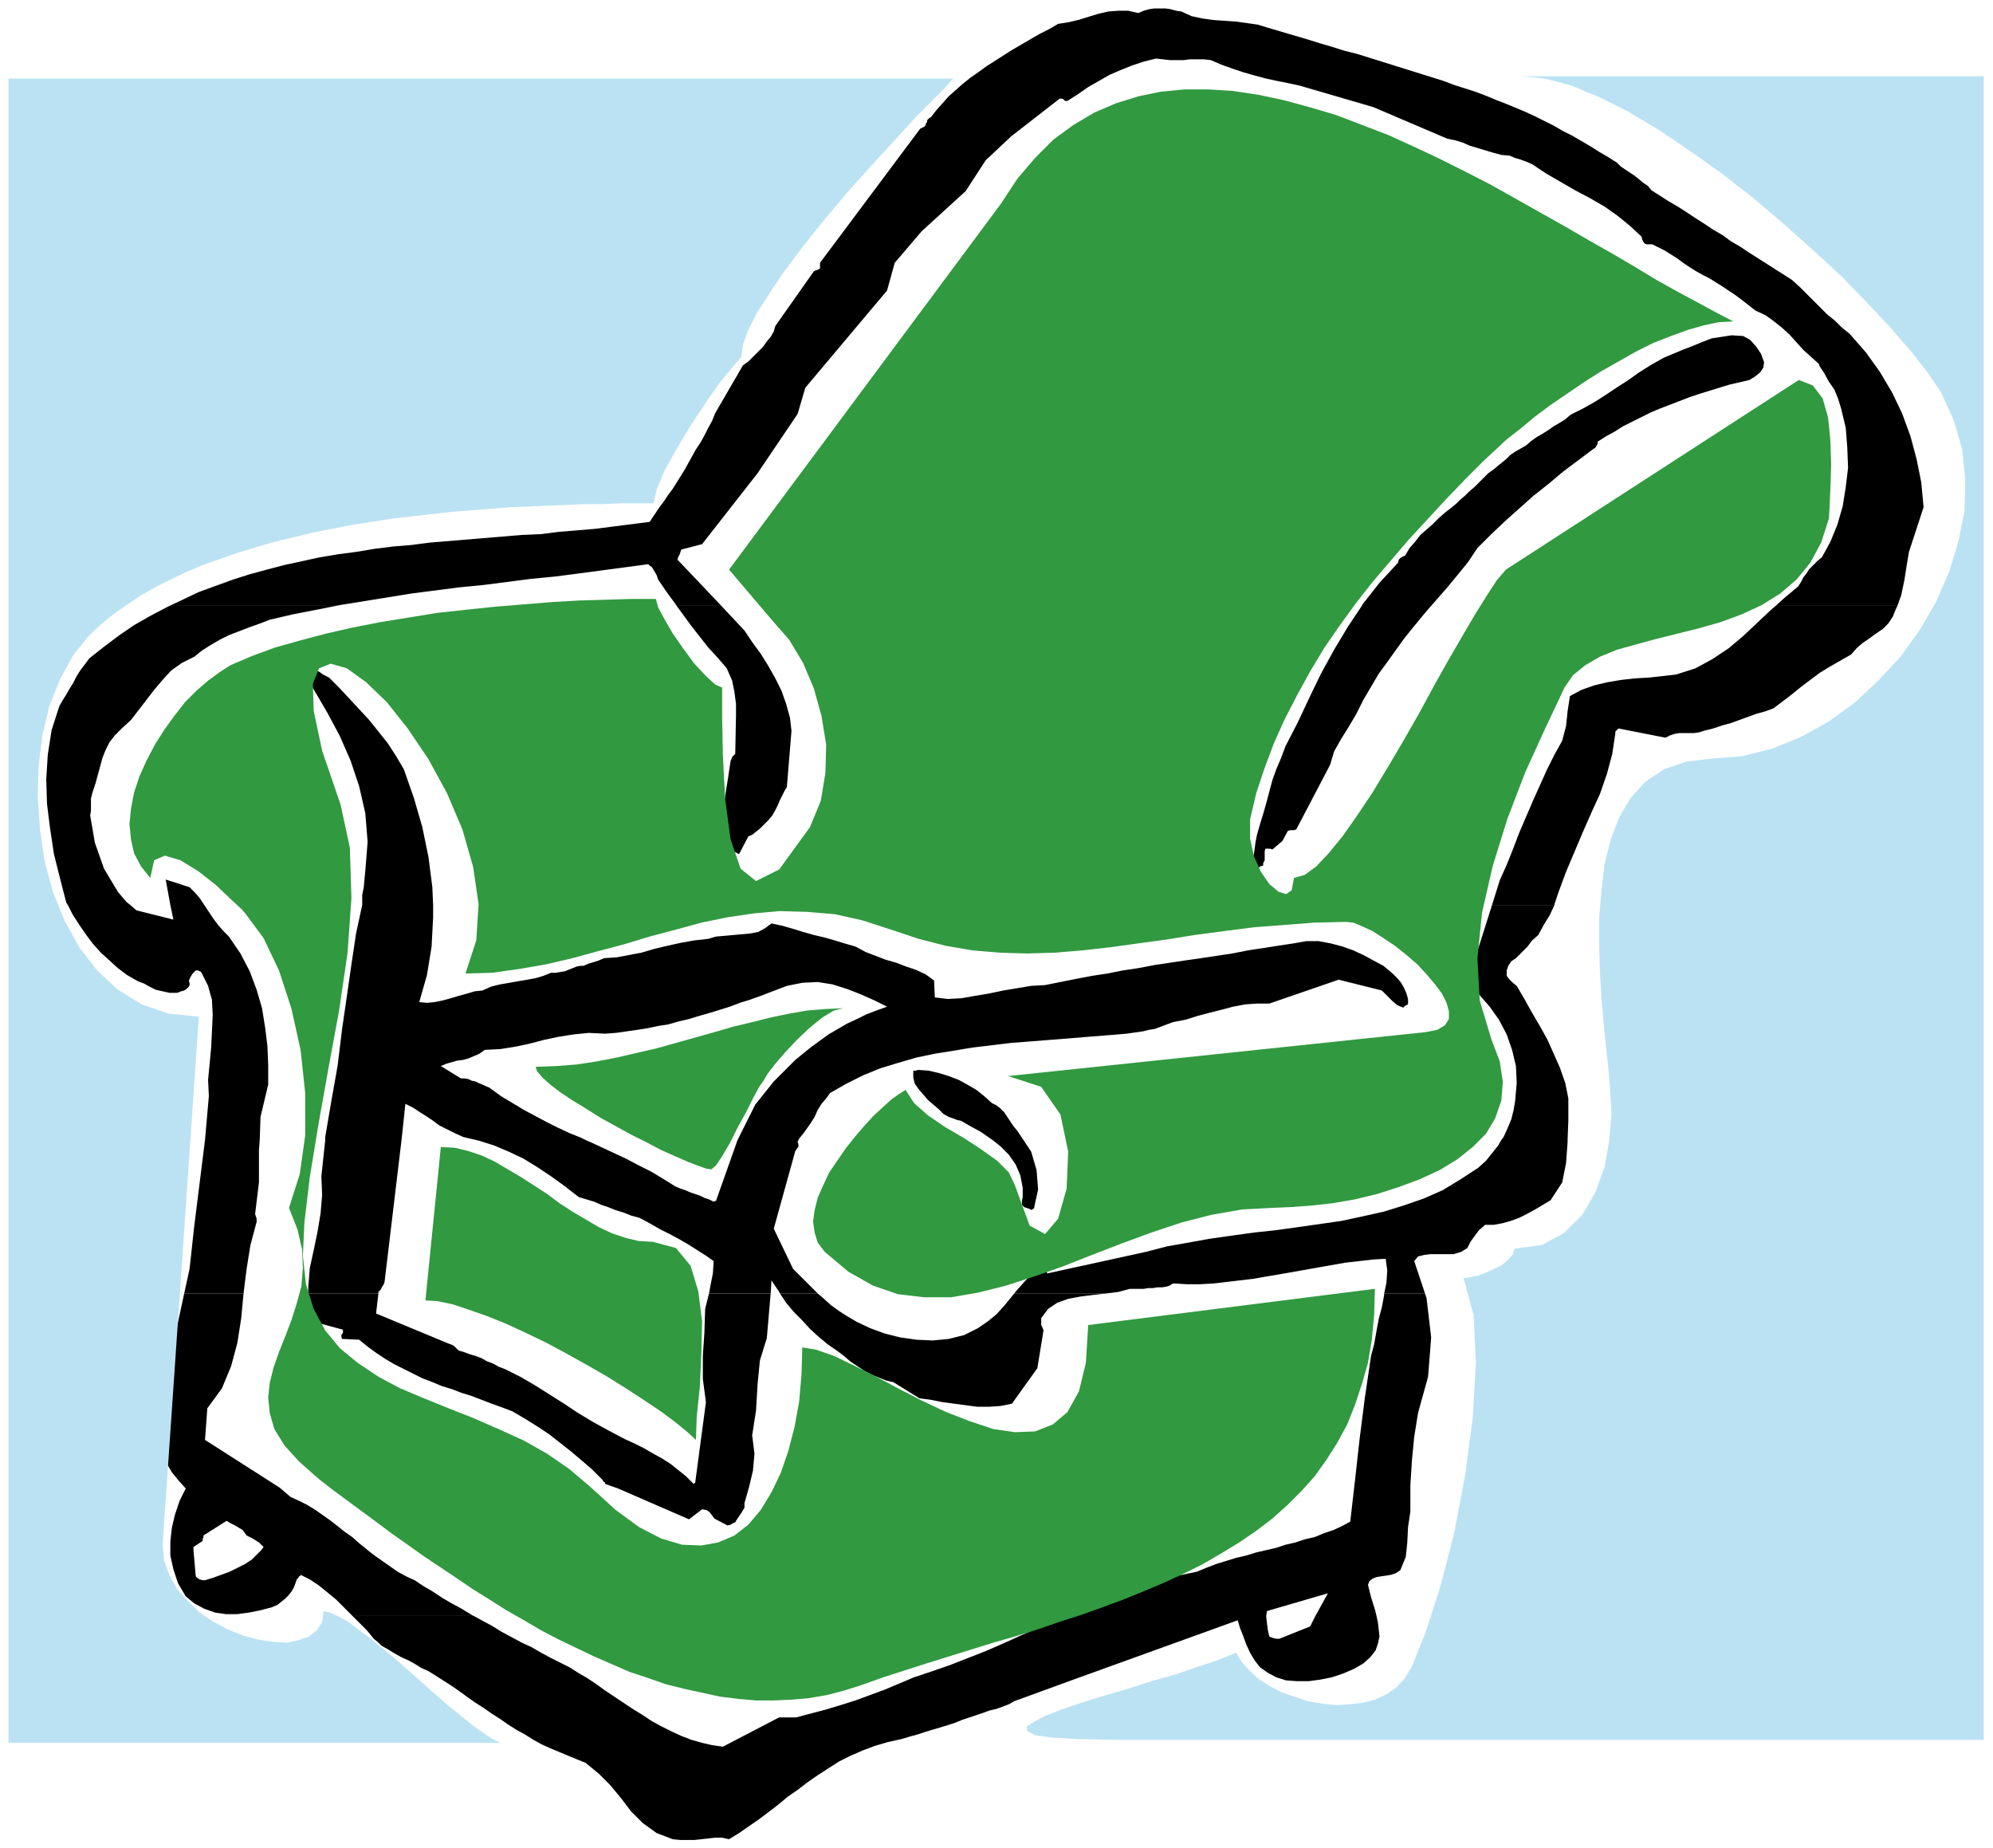 <svg xmlns="http://www.w3.org/2000/svg" width="410.08" height="3.96in" fill-rule="evenodd" stroke-linecap="round" preserveAspectRatio="none" viewBox="0 0 2586 2397"><style>.pen2{stroke:none}.brush3{fill:#000}.brush5{fill:#319940}</style><path d="M0 0h2586v2397H0z" style="fill:none;stroke:none"/><path d="m220 786 17-8 21-10 22-8 22-8 22-7 22-6 23-6 23-5 23-5 24-4 23-3 24-4 24-3 24-2 23-3 24-2 24-2 24-2 24-2 24-2 24-1 24-3 24-2 24-2 23-3 24-3 23-3 6-9 6-9 6-8 6-9 6-8 5-8 5-8 5-8 5-9 5-9 5-9 6-9 5-9 5-10 5-9 4-10 36-62 7-5 6-6 7-7 6-6 5-7 5-6 4-7 2-7 50-71 2-1 3-1 2-1 1-1v-7l130-174 2-1 2-1 2-1 1-2 1-3h1v-3l1-1 2-2 2-1 7-9 8-9 8-9 9-8 9-8 10-8 10-7 11-8 11-7 11-7 11-7 12-7 12-7 12-7 12-6 12-7 13-2 13-3 13-4 13-4 13-3 13-1h13l13 3 7-3 7-2 7-1h14l7 1 7 2 7 1 13 6 14 3 14 2 15 1 14 1 15 2 14 2 13 4 17 5 17 5 17 5 16 5 17 5 16 5 16 4 16 5 16 5 16 5 16 5 16 5 16 5 16 5 16 6 16 5 12 4 13 5 12 5 13 5 12 5 12 5 13 6 12 6 12 6 12 7 12 6 12 7 12 7 11 7 12 7 11 7 5 5 6 4 6 4 6 4 5 4 6 5 6 4 5 6 11 7 11 7 12 7 11 7 12 8 11 7 12 8 12 7 11 8 12 7 12 8 11 7 11 7 11 7 11 7 11 7 10 9 9 9 9 9 9 9 9 9 10 8 9 9 10 8 21 24 18 25 16 27 13 27 11 30 8 30 6 30 3 32-19 58-3 18-3 19-4 19-5 14h-158l11-10 18-15 4-6 3-6 4-5 3-5 4-4 4-4 4-4 5-4 11-20 9-22 7-24 4-25 3-25-1-26-2-26-6-25-4-13-5-12-7-10-6-11-2-3-2-3-2-3-1-3-10-9-10-9-9-10-9-10-10-9-10-8-11-8-13-6-9-7-9-7-8-6-9-6-9-6-8-5-8-5-8-4-9-5-8-5-9-6-8-6-8-5-8-5-8-4-8-4h-7l-3-1-2-3-1-2-1-4-15-14-16-13-17-12-19-11-19-10-19-11-19-11-18-12-7-3-8-3-7-2-7-3-11-1-11-3-10-3-10-3-10-3-9-4-10-3-10-2-96-41-96-28-14-3-15-3-14-3-15-4-14-4-15-5-14-5-14-6-9-1h-18l-8 1h-18l-9-1-9-1-16 4-15 5-15 6-14 6-14 8-14 8-13 9-14 9h-3l-2-2-2-1h-3l-63 49-33 31-26 40-57 52-35 41-10 36-106 126-10 34-52 77-72 92-27 7-1 3-1 3-2 4-1 3 57 60h-58l-2-3-11-15-11-16-2-6-3-5-3-5-5-4-30 4-30 4-30 4-31 4-31 3-31 4-31 4-31 3-31 4-31 4-31 5-31 5-31 5-5 1H220z" class="pen2 brush3"/><path d="m1767 786 1-2 22-28 24-26 1-4 2-2 3-2 3-1 6-10 7-8 7-9 8-7 8-7 8-8 8-7 9-7 6-5 5-5 6-5 6-6 6-5 6-6 6-6 6-6 7-5 6-5 5-4 6-5 5-5 6-4 7-4 7-4 7-6 7-5 7-4 8-5 7-5 7-4 8-5 7-6 16-8 16-9 14-9 15-10 14-9 14-10 16-10 16-9 12-5 12-5 13-5 12-5 13-5 13-2 13-2 15 1 9 5 8 9 6 9 4 11-1 7-4 6-6 5-8 5-13 3-13 3-13 4-13 4-13 4-12 4-13 5-13 5-13 5-12 5-12 6-12 6-12 6-11 7-11 6-11 7v3l-2 3-1 2-2 1-20 15-20 15-19 16-19 15-18 16-19 17-18 17-18 18-12 18-13 16-14 17-14 16-7 8h-90zM88 1174l-2-3-8-31-8-32-5-33-4-32-1-32 2-32 5-32 10-31 4-7 5-8 4-7 5-8 4-8 5-8 6-8 6-8 19-15 20-15 19-13 21-12 21-11 4-2h216l-25 5-31 6-30 7-13 5-14 5-13 5-13 5-12 6-12 7-11 7-10 8-16 8-14 10-11 12-11 13-10 13-10 13-10 13-12 11-9 9-7 9-5 10-4 10-3 11-3 11-3 11-4 12-2 8v16l-1 6 3 17 3 18 6 17 6 17 9 15 9 15 11 13 5 4H88zm133 0-6-33 31 10 7 7 6 7 6 9h-44zm249 0v-13l2-10 1-11 1-10 3-38-3-37-8-35-11-33-14-32-16-30-17-29-16-28 5-2h5l4 2 5 2 4 2 4 3 4 2 4 2 13 13 13 14 13 14 13 14 12 15 12 15 11 17 10 17 13 37 11 38 8 39 5 39 1 23h-92zm1466 0 10-32 9-20 8-20 8-21 9-21 9-21 9-20 9-20 10-20 10-18 5-19 2-19 3-20 15-8 17-6 17-4 18-3 18-2 18-1 18-2 17-2 25-8 22-12 21-14 19-16 17-16 18-17 7-6h158l-2 4-4 10-6 9-7 7-9 6-8 6-9 6-8 7-7 8-14 8-14 8-13 8-12 9-12 9-11 9-13 10-12 9-11 4-11 3-11 4-11 4-11 4-11 3-12 4-12 3-6 2-7 1h-19l-6 1-6 2-6 3-61-12-2 2-2 2v2l-4 27-7 26-9 26-11 24-11 25-11 26-11 26-10 27-5 15v1h-81zM878 786l8 11 11 15 11 14 11 14 12 13 12 14 7 16 3 15 2 15v15l-1 50-2 2-2 2-1 3-1 2-3 20-3 19-3 21-1 21 4 12 2 12 5 11 10 5 12-23 5-2 5-4 5-4 5-5 6-6 5-6 4-7 3-6 3-7 3-6 3-6 3-5 6-73-2-17-5-18-6-17-8-16-9-16-10-16-11-15-10-15-30-32h-58zm889 0-18 27-18 30-17 31-15 31-15 32-16 31-6 16-6 14-5 14-4 15-4 15-4 14-4 13-4 14-2 10-1 8-1 7-2 5 1 3v2l1 2 1 3 1 2v5l2 2 3 3 2 1v-2l-1-1-2-1-1-2v-3l1-1 2-2 4-1v-3l1-2 1-2v-12l1-3h6l3 1 13-11 7-13 3-1h5l3-1 44-84 5-17 9-16 10-16 10-17 9-18 10-17 10-17 11-15 10-14 13-18 13-16 14-17 7-8h-90zM266 1479l5-57-1-21 2-21 2-21 1-21 1-21-1-20-5-18-9-18-2-1-2-1h-3l-4 4-2 3-2 4-1 3 1 2v3l-1 2-3 3-3 2-4 1-5 2h-10l-9-2-9-2-8-4-7-4-8-3-7-4-7-4-12-9-11-10-11-10-10-11-9-12-9-13-9-14-6-12h81l8 7 48 12-4-19h44l6 9 6 9 6 8 7 8 7 7 15 22 12 23 9 24 7 24 4 25 3 24 1 25v25l-10 42-1 30h-71zm156 0v-4l8-47 8-45 6-49 6-41 6-42 6-40 8-37h92v16l-2 38-6 37-10 35 10 1 10-1 10-2 11-3 10-3 11-3 10-3 10-1 11-5 12-3 12-2 11-2 12-2 11-2 10-3 10-4h6l6-1 6-1 5-2 5-2 5-2 5-1h4l7-3 7-2 6-2 7-3 16-1 16-3 16-3 17-5 17-4 18-4 17-3 18-2 10-3 12-1 11-1 11-1 11-1 10-2 9-5 8-6 14 3 14 4 13 4 14 4 13 3 14 4 13 4 14 4 13 7 13 5 13 5 14 4 13 5 12 4 13 6 11 8 1 22 17 2 18-1 17-3 18-3 19-4 18-3 18-3 18-1 20-4 20-4 21-4 20-3 20-4 20-3 21-4 20-3 20-3 21-3 20-3 20-3 20-4 20-3 19-3 20-3 17-3h16l16 3 15 4 14 5 13 6 13 7 13 7 6 5 6 5 6 6 5 6 4 7 3 7 2 7v7l-2 1-2 1-2 2h-1l-7-3-6-5-7-7-7-7-56-14-90 31h-16l-15 1-16 3-15 4-16 4-15 4-16 5-16 3-8 3-8 3-8 3-7 1-8 2-7 1-7 1-7 1-24 2-25 2-25 2-25 2-25 2-26 2-25 3-25 3-24 4-25 4-24 5-24 7-23 7-22 9-22 11-21 12-5 7-6 7-5 8-4 9-5 8-5 7-5 7-5 6-1 2h-79l1-2 22-44 8-10 8-10 8-10 9-9 10-10 9-9 11-9 10-8 11-8 11-8 12-7 12-7 13-6 12-6 13-5 14-5-16-8-18-8-18-7-19-6-19-3-20 1-20 4-21 8-13 5-14 5-13 4-13 5-13 4-13 4-14 4-13 4-13 3-14 4-13 2-14 3-13 2-14 2-14 2-14 1-21-1-20 2-19 3-19 4-19 5-19 4-19 3-20 1-7 5-7 3-7 3-7 2-8 1-7 2-7 2-7 3 26 16h5l5 1 4 2 5 1 4 2 5 2 4 2 5 2 15 11 15 9 15 9 15 8 15 8 14 7 15 7 15 6 6 3H618l-17-4-11-5-10-5-10-5-8-6-9-6-8-5-9-6-10-5-5 47h-99z" class="pen2 brush3"/><path d="m1288 1479-3-2-13-9-13-7-12-7-5-1-5-2-6-2-7-4-6-6-7-6-7-6-6-7-6-7-5-7-2-8v-9h3l3-1 14 1 13 3 13 4 13 5 11 6 12 7 10 8 10 9 6 3 5 4 5 5 4 6 4 6 4 6 5 6 4 6 4 6h-40zm660 0 3-4 5-11 5-12 3-12 2-12 2-23-1-22-5-21-7-20-10-19-12-17-14-16-15-15 32-101h81l-6 13-8 13-7 13-8 7-6 8-7 7-8 8-6 4-4 6-2 6v7l3 4 2 2 3 3 5 4 10 17 10 18 10 17 10 18 8 18 8 18 7 20 4 20v29l-1 25h-86zM239 1678l2-9 5-23 6-55 7-56 7-56h71l-1 13v42l-5 41 1 3 1 3v4l-8 30-5 31-4 32h-77zm161 0v-9l2-24 5-23 5-24 4-24 2-24-1-24 5-47h99l-22 184-1 3-2 3-2 4-3 3v2h-91zm520 0 2-11 3-15 1-16-10-7-11-7-11-7-12-7-13-7-12-6-14-8-13-7-11-3-10-4-10-3-10-4-9-3-9-4-10-3-10-3-18-14-18-13-18-12-18-11-19-9-19-8-19-6-4-1h142l9 4 15 7 15 7 15 7 15 8 16 8 15 9 16 10 7 3 6 2 7 3 6 2 6 2 6 3 6 2 6 3 2-1h1l28-79h79l-1 2 1 4v3l-1 1-1 1-1 2-1 1-28 101 25 52 10 10 9 9 10 10 3 3h-49l-1-2-10-15-1 17h-80zm396 0 5-6 9-10 10-10 11-8h3l2 1 1 3 2 4 128-28 27-7 28-5 28-5 28-4 29-4 28-3 29-4 28-4 28-4 28-6 27-6 26-8 26-9 25-11 23-14 23-15 10-9 8-10 8-10 4-7h86v3l-2 27-5 25-15 23-10 6-10 6-11 6-10 5-11 4-11 3-11 2h-11l-8 7-6 8-5 7-4 8-8 5-10 3h-30l-8 1-8 2-5 6 14 42h-53l3-14 1-16-2-15-17 1-17 2-18 2-17 3-17 3-17 3-17 3-17 3-18 3-17 3-17 2-17 2-17 2-18 1h-17l-17-1-3 1-1 1-2 1-3 1-6 1h-6l-6 1h-6l-6 1h-18l-15 4-16 2h-119z" class="pen2 brush3"/><path d="m1288 1479 10 8 11 11 9 13 6 14 3 16v12l-1 5v5l3 3 3 1 3 1 4 2v-1l2-1 1-1v-1l5-23-2-25-7-24-10-15h-40zM221 2011v-11l2-18 4-17 6-18 8-16-9-10-9-11-7-12-6-12-5-14-3-13v-15l2-15 6-22 5-23 6-23 5-23 5-23 5-23 3-14h77l-3 32-5 32-8 30-12 29-19 26-3 41 97 62 14 12 11 5 10 5 10 6 10 7 10 7 9 7 10 8 10 7 9 8 10 8 1 1H339l3-4-6-6-8-5-8-4-5-7-5-3-5-3-6-3-5-3-30 19v3l-1 1v3l-12 8v4h-30zm1422 0 13-3 12-4 13-3 12-4 13-3 12-5 12-4 11-5 11-6 6-52 6-54 7-55 8-54 4-15 3-17 3-16 4-15 3-16v-2h53l2 6 6 51-4 51-13 47-5 31-3 31-2 32v34l-3 20-1 20-1 10h-182zM400 1678l1 14 7 23 37 10v4l-2 3v3l1 2 22 1 11 9 11 8 12 8 12 7 12 6 12 6 12 6 13 5 12 5 13 4 13 5 13 4 13 5 13 5 14 5 13 5 17 10 16 10 15 10 14 11 14 11 13 11 14 12 13 13 1 1 1 2 2 1v2l17 6 92 40 17-13 6 1 4 3 3 4 3 4 17 9 4-1 3-2 3-1 1-2 4-6 4-6 3-5v-6l6-21 5-21 2-22-3-24 5-32 2-34 3-31 9-29 5-58h-80l-1 4-4 16-1 31-2 30v30l4 30-14 105h-1l-1 1-10-10-10-8-10-8-11-7-11-6-12-7-12-6-13-6-21-11-20-11-20-12-18-12-19-12-19-12-19-11-20-10-8-3-7-4-8-3-7-4-8-3-7-2-8-3-7-2-3-3-3-3-4-2-3-1-94-39 3-26h-91zm612 0 8 12 10 12 11 11 10 11 11 10 12 10 13 9 8 6 8 7 9 6 9 6 9 5 10 4 10 4 9 2 34 21 15 2 15 3 15 2 15 2 15 2h15l15-1 15-3 33-46 8-49-1-3-1-2-1-2v-9l9-12 12-8 14-5 16-3 16-2 17-2h-119l-4 5-9 11-10 11-11 9-13 9-18 9-20 5-21 2-21-1-21-3-20-5-19-7-17-8-12-7-11-7-11-8-10-9-7-6h-49zm-555 418-1-1-10-10-10-10-11-9-11-9-12-8-12-6v1l-2 1-1 2-2 2-2 6-2 5-3 5-4 5-4 4-5 4-5 4-7 3-15 4-15 3-15 2h-15l-14-2-14-5-13-7-11-9-10-17-6-18-4-18v-7h30l3 34 2 2 3 2 4 1h3l10-3 11-4 11-4 10-5 10-5 9-6 8-8 4-4h138l9 7 10 7 10 7 10 7 11 6 11 5 12 8 12 7 12 8 12 7 13 7 13 8 2 1H457zm928 0 7-3 23-10 22-9 23-8 23-8 23-7 23-7 24-5 12-5 13-5 13-4 13-4 13-3 13-4 13-3h182l-1 9-7 17-6 4-6 2-6 1-7 1-6 1-5 2-4 3-2 5 4 16 5 16 2 8h-79l16-29-79 23-1 6h-258zm-928 0 9 9 10 10 5 6 4 5 5 4 5 5 9 5 8 5 9 5 9 4 9 5 8 5 9 4 8 5 11 7 11 7 10 7 11 8 10 7 11 7 10 7 11 7 10 7 11 7 11 6 11 7 11 6 11 5 12 5 12 5 22 9 17 14 15 15 14 17 13 17 15 15 18 13 21 8 10 1h18l9-1 9-1 9-1h9l9 2 13-8 13-9 13-9 12-9 13-10 12-10 13-9 13-10 13-9 14-9 14-9 14-7 16-7 16-6 17-5 18-4 10-3 11-3 9-3 10-3 10-3 10-3 9-3 10-4 9-3 9-3 9-3 8-3 9-2 8-3 8-3 7-4 74-27 216-78 3 10 4 10 4 11 5 11 6 10 7 9 10 7 11 6 13 4 14 1h15l15-2 15-3 15-5 14-6 12-7 9-8 7-9 3-9 2-9-2-18-2-9h-79l-7 14-40 16h-4l-4-1-3-1-2-1-2-9-1-8-1-9v-1h-258l-15 7-23 9-23 10-22 10-23 10-23 9-23 9-23 8-24 8-19 8-19 8-19 7-19 7-19 6-20 6-19 5-19 5h-22l-73 38-14-2-13-3-14-4-13-5-13-6-12-6-13-7-12-8-13-8-12-8-12-8-12-8-11-8-12-8-12-7-11-7-12-6-12-6-13-7-12-7-13-6-13-7-13-7-13-8-13-7-11-6H457z" class="pen2 brush3"/><path d="m962 463 2-16 7-19 11-22 15-23 17-26 20-27 21-27 23-28 23-27 24-27 23-25 22-24 20-22 19-19 16-16 12-13H11v2159h638l-10-5-12-8-14-10-15-12-16-13-16-14-17-15-18-16-17-15-17-14-16-13-16-12-13-10-13-7-11-5-8-2-2 14-7 11-10 8-14 5-15 3-18-1-19-3-19-5-20-8-19-10-18-12-15-15-14-15-10-18-7-19-2-21 47-685-39-4-35-12-31-19-27-25-23-30-19-34-15-37-11-40-6-41-3-42 1-41 5-40 9-38 14-35 17-31 21-26 15-14 16-13 17-12 18-12 19-11 20-10 21-10 21-9 23-8 23-8 23-7 24-7 25-6 25-6 25-5 26-5 25-4 26-4 26-3 26-3 26-3 26-2 25-2 25-2 25-1 25-1 24-1 24-1h23l22-1h43l4-18 10-24 15-27 18-30 19-29 18-26 17-21 13-15zm1612 796V99h-599l30 3 34 9 36 15 38 19 40 24 40 27 41 29 41 32 39 33 38 34 37 34 33 34 30 32 27 31 22 28 17 25 17 37 11 38 4 39-1 41-8 40-12 39-17 39-21 36-25 35-29 31-31 29-33 24-36 20-37 15-39 10-39 3-34 4-29 10-24 16-19 21-15 25-11 29-8 32-4 34-3 35v36l1 35 2 35 3 33 3 31 3 27 2 24 2 33-3 36-6 34-12 33-17 29-23 23-29 16-36 5-2 7-6 7-8 7-10 5-11 5-11 4-10 2-8 1 13 48 3 62-4 71-10 75-14 74-18 70-19 59-18 45-9 15-11 12-13 9-15 7-16 4-17 2-18 1-18-2-18-3-18-6-17-6-15-8-14-9-12-11-10-11-7-12-22 9-27 9-29 10-32 9-31 10-31 9-29 9-26 9-21 8-15 8-9 6 1 6 10 5 20 3 34 2 46 1h1131v-998z" class="pen2" style="fill:#bbe2f3"/><path d="m1926 597 14-13 15-14 18-14 18-15 20-15 22-15 22-15 22-14 23-13 23-13 22-11 23-9 22-8 21-6 19-4 19-1-23-12-24-13-26-14-27-15-28-17-29-17-30-17-31-18-32-18-32-18-32-18-33-17-34-17-34-16-33-15-34-13-34-13-34-10-33-9-33-7-33-5-32-2h-31l-31 3-29 6-29 9-28 12-27 16-26 19-24 24-23 27-21 32-353 475 57 67 21 24 18 30 14 33 10 36 6 37-1 37-6 36-14 34-40 55-30 15-20-16-13-38-7-52-3-56-1-51v-38l-9-4-12-11-15-16-14-19-14-20-11-19-8-15-3-11h-31l-33 1-35 1-35 2-37 3-37 3-38 4-37 4-37 6-37 6-36 7-35 8-34 9-32 9-30 11-28 12-14 9-15 11-15 13-15 15-14 18-13 18-12 19-11 21-9 20-7 21-4 21-2 20 2 20 4 18 9 17 12 15 5-23 14-6 20 6 23 14 23 18 20 19 14 13 5 6 23 31 20 42 16 49 12 54 6 56v55l-7 50-14 44 11 28 6 26 1 24-2 24-6 22-7 22-8 21-8 20-7 20-5 20-2 19 2 20 6 21 13 21 19 21 26 23 18 14 19 14 19 14 19 14 20 15 20 14 21 15 21 14 21 14 22 15 21 13 22 14 23 13 22 13 23 12 23 11 23 11 23 10 23 10 24 8 23 8 24 6 23 5 23 5 24 3 23 2h23l23-1 23-2 23-4 23-6 22-7 28-10 28-9 28-9 29-9 29-9 29-9 28-8 29-9 29-10 28-9 28-10 27-10 27-11 26-11 26-12 24-12 24-14 23-14 22-15 21-16 19-17 19-19 17-19 15-21 14-22 13-24 10-25 9-27 8-28 5-30 3-32 1-34-372 47-3 49-9 37-15 27-19 16-23 9-26 1-28-4-30-10-31-12-32-15-31-16-30-16-28-14-25-12-23-8-18-3-1 35-3 35-6 33-8 31-10 29-12 25-14 23-16 19-18 14-21 9-22 4-25-1-27-8-29-15-30-22-33-30-27-23-29-20-30-17-33-15-32-14-33-13-32-13-31-13-28-15-27-18-23-19-19-23-15-28-10-32-4-37 2-43 7-59 11-67 13-73 14-76 11-75 5-71-2-65-12-56-24-70-11-52-1-35 8-20 15-6 21 6 25 18 27 26 27 34 27 40 24 44 20 47 14 49 7 48-3 47-14 43 35-1 35-5 35-6 34-8 33-9 34-9 33-10 34-9 33-9 34-7 34-5 34-3 35 1 36 3 36 8 37 12 36 12 35 9 35 6 36 3 35 1 35-1 36-3 36-4 36-5 37-5 37-6 38-5 39-5 39-3 39-3 41-1 10 1 12 5 13 6 14 9 15 10 15 12 14 12 12 13 11 13 9 12 6 12 3 11v10l-5 8-10 6-15 3-542 57 43 14 25 36 10 48-2 48-11 39-17 20-20-11-19-52-8-17-15-15-21-15-23-15-24-14-22-15-18-16-11-17-8 5-10 7-11 10-12 11-12 13-12 14-12 15-11 16-11 16-8 17-7 16-4 16-2 15 2 14 4 13 9 12 31 26 32 18 32 11 34 4h35l35-6 36-9 37-12 37-13 38-15 39-15 38-14 39-13 39-10 40-7 39-2 24-1 27-2 27-3 29-5 29-7 28-9 27-10 26-12 23-14 20-16 17-17 12-20 8-23 2-24-4-27-11-29-15-50-3-55 6-59 14-61 19-61 23-60 26-57 25-53 11-16 16-13 19-11 22-9 25-7 26-7 28-7 28-7 28-8 27-10 26-12 24-15 21-18 18-22 14-26 10-31 1-16 1-24 1-30-1-31-3-30-7-25-13-17-18-7-380 246-12 14-13 20-15 24-17 29-18 31-19 34-19 35-20 35-20 34-20 33-20 30-19 27-18 22-16 17-15 11-14 4-3 16-7 5-10-3-12-10-11-16-9-20-5-23v-25l8-34 11-33 12-32 14-31 16-31 17-31 18-30 20-29 21-29 22-28 23-27 24-28 24-26 24-26 25-26 25-25z" class="pen2 brush5"/><path d="m990 1403 6-10 10-13 13-15 16-17 16-15 16-13 15-9 12-3-23 1-24 2-23 4-24 5-24 6-25 6-24 7-25 7-25 7-25 7-26 6-26 6-26 5-26 4-26 2-27 1 2 6 7 8 10 9 13 10 15 10 18 11 19 12 20 11 20 11 20 10 19 10 18 8 16 7 13 5 11 4 7 1 6-5 8-12 10-17 10-20 11-20 9-18 8-15 5-7zm-143 208-18-1-17-4-18-6-17-8-17-10-17-10-17-11-16-12-17-11-17-11-17-10-17-10-17-8-18-6-17-4-18-1-20 199 16 1 19 4 21 7 23 8 25 10 26 12 27 13 26 14 27 15 26 15 24 15 23 15 21 14 19 14 16 13 12 11 1-30 4-38 2-43 1-43-5-39-10-33-19-23-30-8z" class="pen2 brush5"/></svg>
